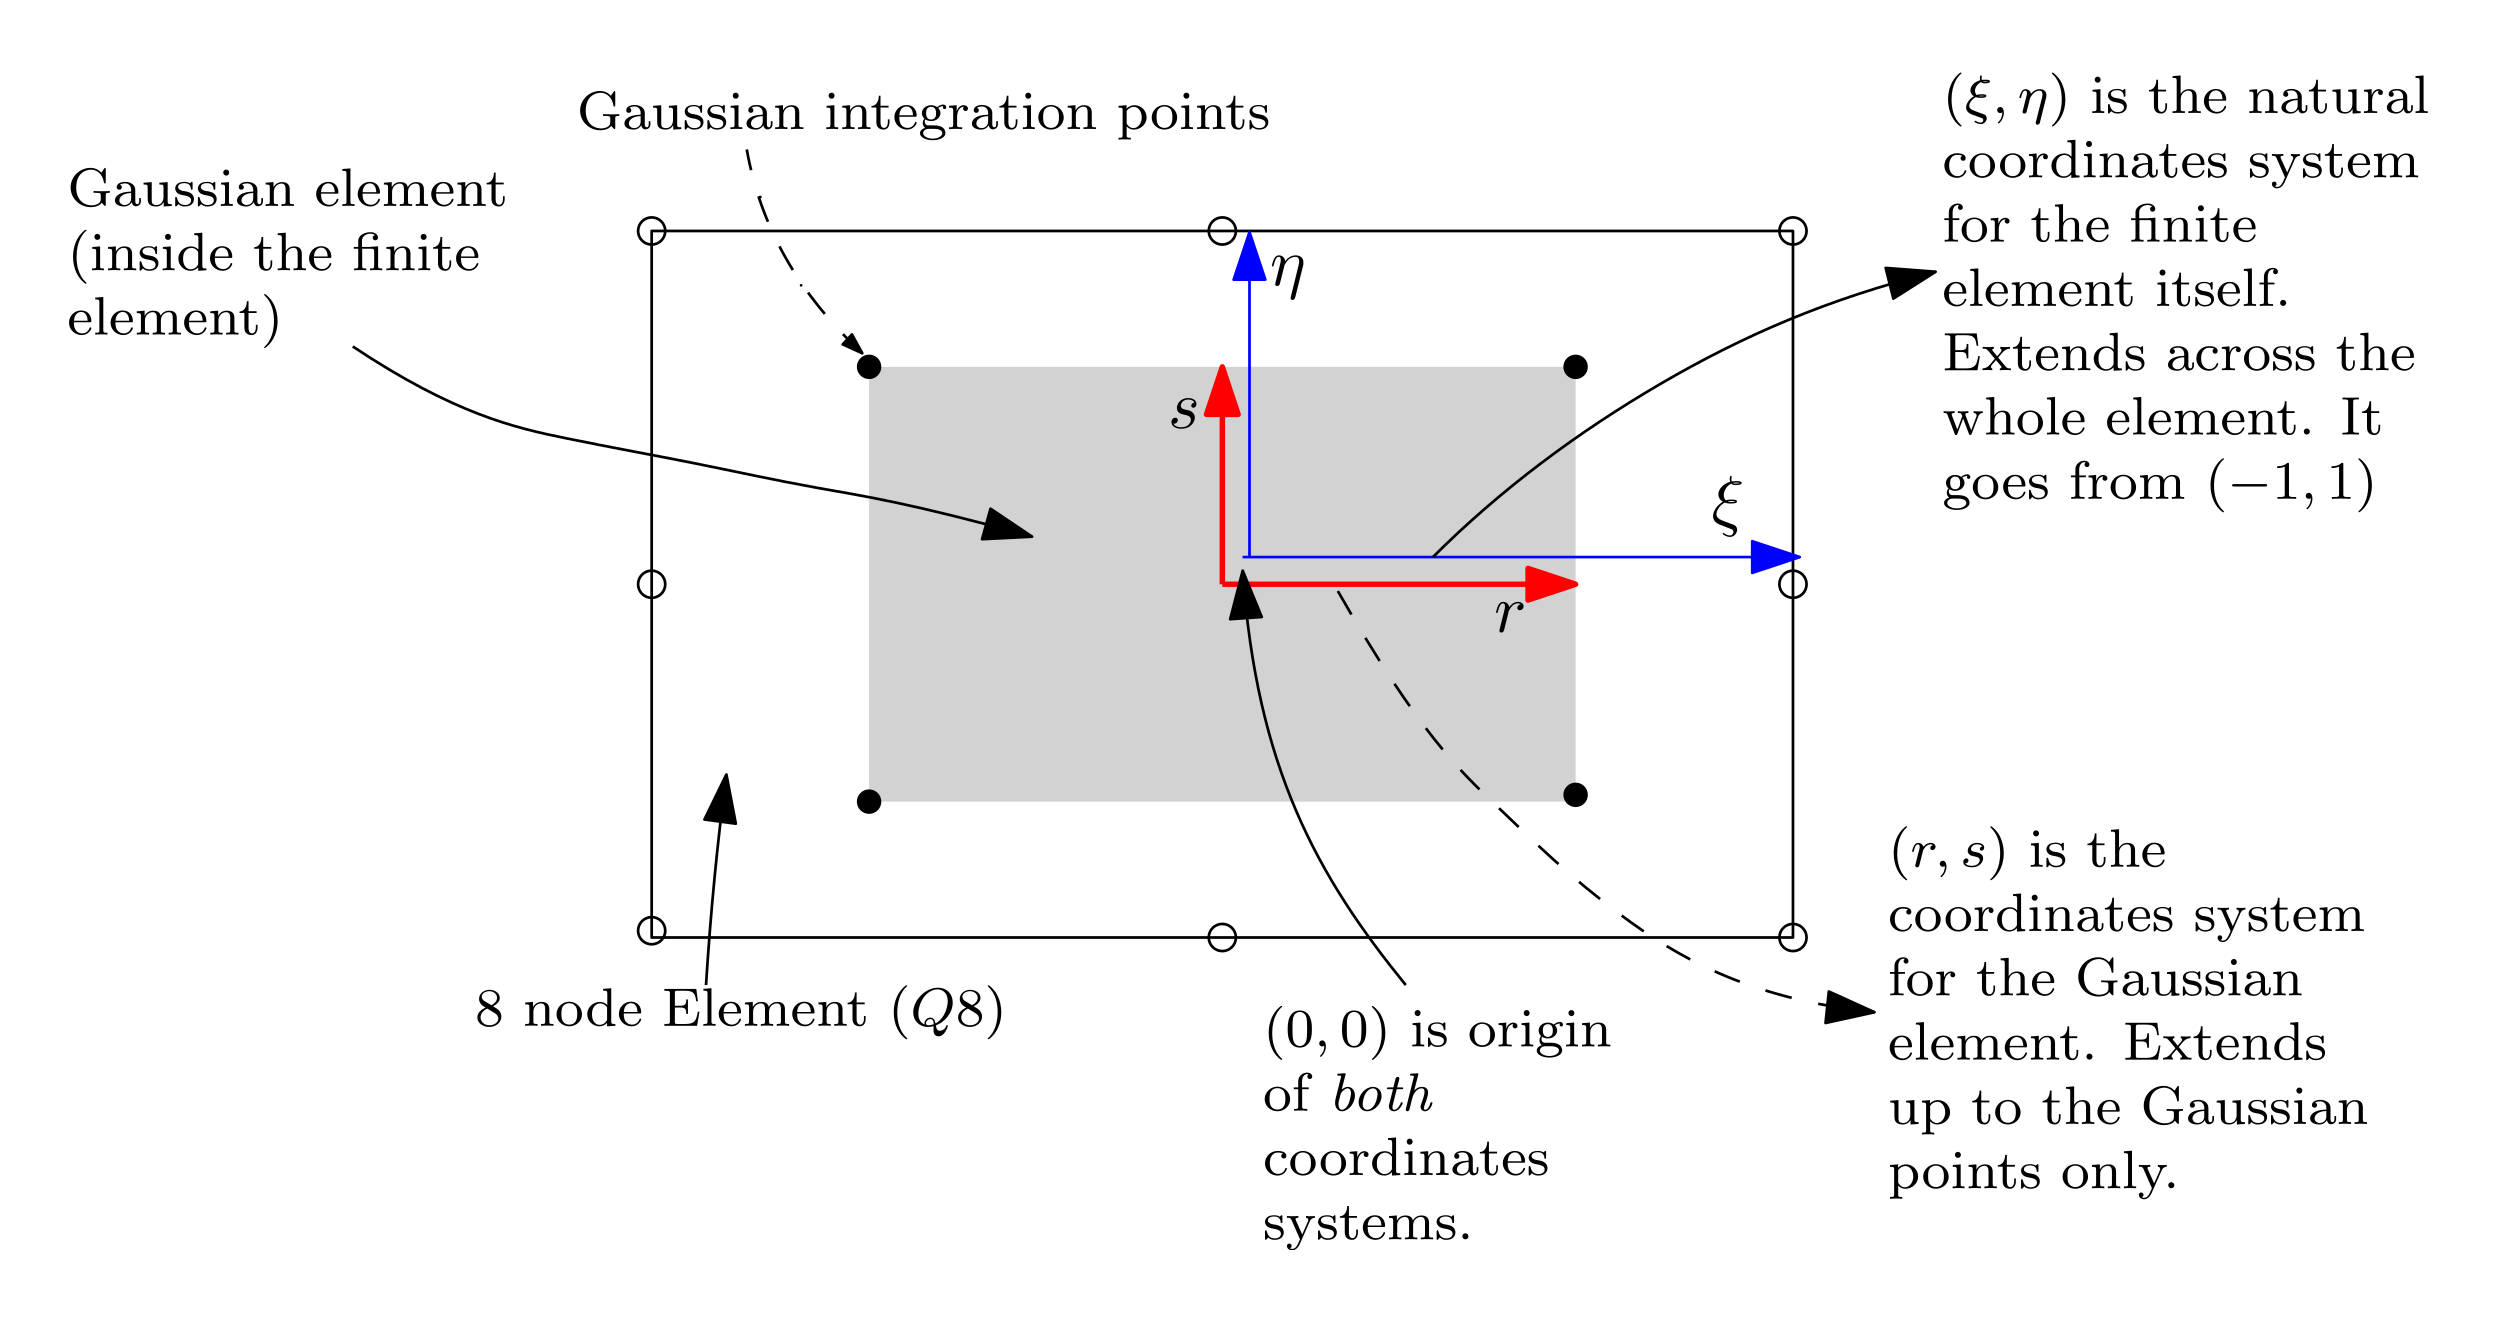 <?xml version="1.0" encoding="UTF-8"?>
<svg width="368pt" height="195pt" version="1.1" viewBox="0 0 368 195" xmlns="http://www.w3.org/2000/svg" xmlns:xlink="http://www.w3.org/1999/xlink">
 <defs>
  <symbol id="glyph0-1" overflow="visible">
   <path d="m4.859-2.766c0.062-0.172 0.078-0.312 0.078-0.578 0-0.641-0.391-1.062-1.141-1.062-0.781 0-1.297 0.516-1.547 0.875-0.047-0.578-0.469-0.875-0.922-0.875s-0.641 0.391-0.734 0.562c-0.172 0.344-0.297 0.938-0.297 0.969 0 0.109 0.094 0.109 0.109 0.109 0.109 0 0.109-0.016 0.172-0.234 0.172-0.703 0.375-1.188 0.734-1.188 0.156 0 0.297 0.078 0.297 0.453 0 0.219-0.031 0.328-0.156 0.844l-0.578 2.297c-0.031 0.156-0.094 0.391-0.094 0.438 0 0.172 0.141 0.266 0.297 0.266 0.125 0 0.297-0.078 0.375-0.281 0-0.016 0.125-0.484 0.188-0.734l0.219-0.891c0.047-0.234 0.109-0.453 0.172-0.672 0.016-0.062 0.094-0.391 0.109-0.453 0.016-0.094 0.328-0.641 0.672-0.922 0.219-0.156 0.531-0.344 0.953-0.344 0.438 0 0.547 0.344 0.547 0.703 0 0.047 0 0.219-0.109 0.625l-1.125 4.578c-0.031 0.125-0.031 0.141-0.031 0.172 0 0.141 0.109 0.266 0.266 0.266 0.312 0 0.391-0.297 0.422-0.406z"/>
  </symbol>
  <symbol id="glyph0-2" overflow="visible">
   <path d="m1.531-3.047c-1.078 0.719-1.297 1.656-1.297 2.016 0 0.469 0.266 0.75 0.281 0.781 0.328 0.328 0.406 0.375 1.156 0.656l1.203 0.469c0.156 0.062 0.359 0.125 0.359 0.422 0 0.234-0.188 0.531-0.5 0.531-0.438 0-0.766-0.25-0.875-0.328-0.062-0.031-0.062-0.047-0.109-0.047-0.078 0-0.094 0.078-0.094 0.109 0 0.125 0.531 0.484 1.078 0.484 0.625 0 1.047-0.578 1.047-1.062s-0.375-0.672-0.484-0.719c-0.141-0.047-0.469-0.172-0.609-0.219-0.188-0.094-0.391-0.172-0.609-0.234l-0.594-0.234c-0.453-0.188-0.75-0.469-0.75-0.891 0-0.406 0.391-1.281 1.234-1.703 0.359 0.141 0.656 0.141 0.875 0.141 0.297 0 0.922 0 0.922-0.312 0-0.25-0.422-0.266-0.812-0.266-0.188 0-0.469 0-0.844 0.109-0.25-0.25-0.297-0.578-0.297-0.766 0-0.562 0.359-1.328 1.109-1.703 0.172 0.219 0.406 0.219 0.641 0.219 0.25 0 0.891 0 0.891-0.312 0-0.25-0.453-0.266-0.828-0.266-0.141 0-0.375 0-0.641 0.047-0.031-0.078-0.047-0.156-0.047-0.328 0-0.141 0.047-0.344 0.047-0.359 0-0.078-0.047-0.141-0.109-0.141-0.188 0-0.188 0.469-0.188 0.5 0 0.188 0.062 0.344 0.078 0.375-1.078 0.312-1.75 1.109-1.75 1.875 0 0.359 0.188 0.781 0.656 1.047zm1.625-2.859c0.156-0.047 0.359-0.047 0.469-0.047 0.344 0 0.375 0.016 0.562 0.062-0.078 0.031-0.188 0.078-0.625 0.078-0.188 0-0.297 0-0.406-0.094zm-0.781 2.719c0.234-0.047 0.453-0.047 0.562-0.047 0.359 0 0.391 0 0.578 0.047-0.094 0.047-0.188 0.094-0.641 0.094-0.234 0-0.328 0-0.5-0.094z"/>
  </symbol>
  <symbol id="glyph0-3" overflow="visible">
   <path d="m0.875-0.594c-0.031 0.156-0.094 0.391-0.094 0.438 0 0.172 0.141 0.266 0.297 0.266 0.125 0 0.297-0.078 0.375-0.281 0.016-0.031 0.344-1.391 0.391-1.578 0.078-0.328 0.266-1.016 0.312-1.297 0.047-0.125 0.328-0.594 0.562-0.812 0.078-0.062 0.375-0.328 0.797-0.328 0.266 0 0.406 0.125 0.422 0.125-0.297 0.047-0.516 0.281-0.516 0.547 0 0.156 0.109 0.344 0.375 0.344s0.547-0.234 0.547-0.594c0-0.344-0.312-0.641-0.828-0.641-0.641 0-1.078 0.484-1.266 0.766-0.094-0.453-0.453-0.766-0.922-0.766-0.453 0-0.641 0.391-0.734 0.562-0.172 0.344-0.297 0.938-0.297 0.969 0 0.109 0.094 0.109 0.109 0.109 0.109 0 0.109-0.016 0.172-0.234 0.172-0.703 0.375-1.188 0.734-1.188 0.156 0 0.297 0.078 0.297 0.453 0 0.219-0.031 0.328-0.156 0.844z"/>
  </symbol>
  <symbol id="glyph0-4" overflow="visible">
   <path d="m3.891-3.734c-0.266 0.016-0.469 0.234-0.469 0.453 0 0.141 0.094 0.297 0.312 0.297s0.453-0.172 0.453-0.562c0-0.453-0.422-0.859-1.188-0.859-1.312 0-1.688 1.016-1.688 1.453 0 0.781 0.734 0.922 1.031 0.984 0.516 0.109 1.031 0.219 1.031 0.766 0 0.25-0.219 1.094-1.422 1.094-0.141 0-0.906 0-1.141-0.531 0.391 0.047 0.641-0.25 0.641-0.531 0-0.219-0.172-0.344-0.375-0.344-0.266 0-0.562 0.203-0.562 0.656 0 0.562 0.578 0.969 1.422 0.969 1.625 0 2.016-1.203 2.016-1.656 0-0.359-0.188-0.609-0.312-0.719-0.266-0.281-0.562-0.344-1-0.422-0.359-0.078-0.75-0.156-0.75-0.609 0-0.281 0.234-0.891 1.109-0.891 0.25 0 0.75 0.078 0.891 0.453z"/>
  </symbol>
  <symbol id="glyph1-1" overflow="visible">
   <path d="m5.641-1.578c0-0.312 0.031-0.359 0.594-0.359v-0.266c-0.406 0.031-0.625 0.031-1.094 0.031-0.328 0-0.984 0-1.297-0.031v0.266h0.281c0.766 0 0.781 0.094 0.781 0.391v0.516c0 0.156 0 0.484-0.422 0.719-0.391 0.219-0.844 0.219-0.938 0.219-0.812 0-2.25-0.5-2.25-2.625 0-2.172 1.453-2.625 2.188-2.625 0.797 0 1.688 0.578 1.891 1.891 0.016 0.078 0.016 0.125 0.125 0.125 0.141 0 0.141-0.047 0.141-0.203v-1.875c0-0.125 0-0.203-0.109-0.203-0.047 0-0.062 0-0.125 0.109l-0.406 0.594c-0.344-0.375-0.875-0.703-1.594-0.703-1.594 0-2.938 1.281-2.938 2.891 0 1.578 1.312 2.891 2.969 2.891 0.609 0 1.297-0.188 1.609-0.656 0.156 0.219 0.422 0.484 0.5 0.484 0.094 0 0.094-0.094 0.094-0.203z"/>
  </symbol>
  <symbol id="glyph1-2" overflow="visible">
   <path d="m3.344-2.375c0-0.781-0.75-1.172-1.484-1.172-0.656 0-1.25 0.25-1.25 0.781 0 0.234 0.172 0.375 0.375 0.375 0.234 0 0.375-0.156 0.375-0.375 0-0.188-0.109-0.328-0.297-0.359 0.297-0.203 0.734-0.203 0.781-0.203 0.453 0 0.891 0.312 0.891 0.969v0.234c-0.453 0.031-0.984 0.047-1.547 0.281-0.703 0.312-0.844 0.766-0.844 1.031 0 0.688 0.812 0.891 1.359 0.891 0.578 0 0.938-0.328 1.125-0.641 0.031 0.297 0.234 0.609 0.594 0.609 0.078 0 0.75-0.031 0.75-0.766v-0.438h-0.25v0.438c0 0.328-0.109 0.453-0.281 0.453-0.297 0-0.297-0.359-0.297-0.453zm-0.609 1.25c0 0.781-0.641 0.984-0.969 0.984-0.406 0-0.766-0.281-0.766-0.672 0-0.516 0.5-1.062 1.734-1.094z"/>
  </symbol>
  <symbol id="glyph1-3" overflow="visible">
   <path d="m2.656-3.422v0.266c0.547 0 0.609 0.047 0.609 0.438v1.391c0 0.688-0.406 1.188-1.016 1.188-0.688 0-0.719-0.344-0.719-0.75v-2.625l-1.203 0.094v0.266c0.609 0 0.609 0.016 0.609 0.719v1.203c0 0.578 0 1.312 1.266 1.312 0.75 0 1.047-0.578 1.078-0.641h0.016v0.641l1.188-0.078v-0.266c-0.547 0-0.609-0.047-0.609-0.438v-2.812z"/>
  </symbol>
  <symbol id="glyph1-4" overflow="visible">
   <path d="m2.844-3.344c0-0.125 0-0.203-0.109-0.203-0.047 0-0.062 0-0.188 0.125-0.016 0-0.094 0.078-0.109 0.078s-0.031 0-0.078-0.031c-0.125-0.094-0.359-0.172-0.719-0.172-1.109 0-1.359 0.594-1.359 0.984s0.297 0.625 0.312 0.656c0.328 0.234 0.5 0.266 1.047 0.359 0.375 0.078 0.984 0.188 0.984 0.719 0 0.312-0.203 0.688-0.938 0.688-0.812 0-1.047-0.625-1.141-1.047-0.031-0.109-0.047-0.141-0.141-0.141-0.125 0-0.125 0.062-0.125 0.219v0.984c0 0.125 0 0.203 0.094 0.203 0.062 0 0.062 0 0.203-0.156 0.047-0.047 0.125-0.141 0.172-0.188 0.359 0.328 0.734 0.344 0.938 0.344 1.016 0 1.359-0.578 1.359-1.109 0-0.375-0.219-0.938-1.172-1.109-0.062-0.016-0.516-0.094-0.547-0.094-0.25-0.062-0.625-0.234-0.625-0.547 0-0.234 0.188-0.578 0.938-0.578 0.891 0 0.938 0.656 0.953 0.875 0 0.062 0.062 0.094 0.109 0.094 0.141 0 0.141-0.062 0.141-0.203z"/>
  </symbol>
  <symbol id="glyph1-5" overflow="visible">
   <path d="m1.547-4.906c0-0.234-0.172-0.453-0.438-0.453-0.234 0-0.438 0.188-0.438 0.438 0 0.281 0.234 0.453 0.438 0.453 0.281 0 0.438-0.234 0.438-0.438zm-1.188 1.484v0.266c0.516 0 0.578 0.047 0.578 0.438v2.094c0 0.359-0.094 0.359-0.609 0.359v0.266c0.312-0.031 0.766-0.031 0.891-0.031 0.094 0 0.578 0 0.859 0.031v-0.266c-0.531 0-0.562-0.031-0.562-0.344v-2.906z"/>
  </symbol>
  <symbol id="glyph1-6" overflow="visible">
   <path d="m3.875-2.422c0-0.656-0.312-1.094-1.141-1.094-0.797 0-1.156 0.578-1.25 0.766v-0.766l-1.156 0.094v0.266c0.547 0 0.609 0.047 0.609 0.438v2.094c0 0.359-0.094 0.359-0.609 0.359v0.266c0.344-0.031 0.688-0.031 0.906-0.031 0.234 0 0.562 0 0.906 0.031v-0.266c-0.5 0-0.609 0-0.609-0.359v-1.438c0-0.844 0.641-1.234 1.125-1.234s0.609 0.344 0.609 0.844v1.828c0 0.359-0.094 0.359-0.609 0.359v0.266c0.344-0.031 0.703-0.031 0.906-0.031 0.234 0 0.578 0 0.922 0.031v-0.266c-0.516 0-0.609 0-0.609-0.359z"/>
  </symbol>
  <symbol id="glyph1-7" overflow="visible">
   <path d="m1.484-3.172h1.188v-0.266h-1.188v-1.469h-0.25c0 0.734-0.328 1.484-1.078 1.516v0.219h0.719v2.172c0 0.938 0.719 1.078 1.078 1.078 0.547 0 0.859-0.469 0.859-1.078v-0.438h-0.25v0.422c0 0.547-0.25 0.844-0.547 0.844-0.531 0-0.531-0.688-0.531-0.812z"/>
  </symbol>
  <symbol id="glyph1-8" overflow="visible">
   <path d="m3.297-1.812c0.172 0 0.219 0 0.219-0.188 0-0.703-0.391-1.547-1.516-1.547-0.984 0-1.766 0.812-1.766 1.797 0 1.031 0.859 1.828 1.875 1.828 1 0 1.406-0.844 1.406-1.031 0-0.031-0.031-0.109-0.125-0.109s-0.109 0.047-0.125 0.094c-0.281 0.781-0.969 0.797-1.109 0.797-0.359 0-0.734-0.156-0.969-0.531-0.234-0.359-0.234-0.875-0.234-1.109zm-2.344-0.219c0.078-1.109 0.75-1.297 1.047-1.297 0.938 0 0.969 1.125 0.969 1.297z"/>
  </symbol>
  <symbol id="glyph1-9" overflow="visible">
   <path d="m1.375-0.547c-0.25-0.031-0.438-0.234-0.438-0.531 0-0.188 0.047-0.266 0.094-0.328 0.344 0.188 0.656 0.234 0.844 0.234 0.781 0 1.375-0.547 1.375-1.172 0-0.297-0.141-0.562-0.328-0.766 0.109-0.094 0.375-0.266 0.766-0.266-0.031 0.016-0.078 0.062-0.078 0.188 0 0.141 0.109 0.25 0.25 0.25 0.109 0 0.25-0.078 0.25-0.266 0-0.125-0.109-0.406-0.453-0.406-0.141 0-0.531 0.047-0.891 0.375-0.203-0.141-0.516-0.281-0.891-0.281-0.781 0-1.359 0.547-1.359 1.172 0 0.375 0.203 0.656 0.375 0.812-0.188 0.203-0.25 0.453-0.25 0.641 0 0.328 0.172 0.578 0.344 0.719-0.422 0.109-0.75 0.422-0.75 0.781 0 0.578 0.828 1.031 1.875 1.031 1 0 1.875-0.406 1.875-1.047 0-0.422-0.25-0.766-0.516-0.891-0.469-0.25-0.859-0.25-1.641-0.25zm0.5-0.859c-0.734 0-0.734-0.766-0.734-0.938 0-0.297 0.031-0.5 0.156-0.656 0.141-0.188 0.359-0.281 0.578-0.281 0.734 0 0.734 0.766 0.734 0.938 0 0.297-0.031 0.5-0.156 0.656-0.172 0.234-0.422 0.281-0.578 0.281zm0.375 1.375c0.219 0 1.266 0 1.266 0.641 0 0.422-0.609 0.797-1.406 0.797s-1.406-0.375-1.406-0.797c0-0.172 0.141-0.641 0.781-0.641z"/>
  </symbol>
  <symbol id="glyph1-10" overflow="visible">
   <path d="m1.469-1.812c0-0.609 0.25-1.469 1.016-1.484-0.047 0.031-0.141 0.094-0.141 0.281 0 0.25 0.203 0.359 0.359 0.359 0.188 0 0.359-0.125 0.359-0.359 0-0.281-0.25-0.5-0.609-0.5-0.516 0-0.875 0.391-1.031 0.844h-0.016v-0.844l-1.125 0.094v0.266c0.547 0 0.609 0.047 0.609 0.438v2.094c0 0.359-0.109 0.359-0.609 0.359v0.266c0.312-0.031 0.75-0.031 0.938-0.031 0.469 0 0.484 0 1 0.031v-0.266h-0.156c-0.578 0-0.594-0.078-0.594-0.375z"/>
  </symbol>
  <symbol id="glyph1-11" overflow="visible">
   <path d="m3.984-1.703c0-0.984-0.828-1.844-1.875-1.844s-1.875 0.859-1.875 1.844c0 1 0.859 1.781 1.875 1.781 1.031 0 1.875-0.781 1.875-1.781zm-1.875 1.531c-0.422 0-0.766-0.203-0.938-0.484-0.203-0.328-0.219-0.719-0.219-1.109 0-0.312 0-0.781 0.234-1.125 0.219-0.281 0.547-0.438 0.922-0.438 0.422 0 0.766 0.203 0.938 0.469 0.219 0.344 0.234 0.766 0.234 1.094 0 0.359-0.016 0.797-0.25 1.141-0.203 0.312-0.562 0.453-0.922 0.453z"/>
  </symbol>
  <symbol id="glyph1-12" overflow="visible">
   <path d="m2.094 1.281c-0.516 0-0.609 0-0.609-0.359v-1.312c0.375 0.406 0.781 0.469 1.047 0.469 1 0 1.891-0.781 1.891-1.797 0-1-0.812-1.797-1.781-1.797-0.312 0-0.766 0.078-1.172 0.5v-0.5l-1.188 0.094v0.266c0.562 0 0.609 0.047 0.609 0.375v3.703c0 0.359-0.109 0.359-0.609 0.359v0.266c0.344-0.031 0.688-0.031 0.906-0.031 0.234 0 0.562 0 0.906 0.031zm-0.609-3.938c0.188-0.312 0.594-0.609 1.094-0.609 0.609 0 1.125 0.672 1.125 1.547 0 0.906-0.578 1.578-1.219 1.578-0.281 0-0.641-0.125-0.906-0.516-0.094-0.141-0.094-0.156-0.094-0.297z"/>
  </symbol>
  <symbol id="glyph1-13" overflow="visible">
   <path d="m1.516-5.531-1.188 0.094v0.266c0.547 0 0.609 0.047 0.609 0.438v4.109c0 0.359-0.094 0.359-0.609 0.359v0.266c0.312-0.031 0.766-0.031 0.906-0.031 0.156 0 0.578 0 0.891 0.031v-0.266c-0.5 0-0.609 0-0.609-0.359z"/>
  </symbol>
  <symbol id="glyph1-14" overflow="visible">
   <path d="m6.219-2.422c0-0.641-0.281-1.094-1.141-1.094-0.734 0-1.109 0.5-1.234 0.734-0.141-0.578-0.594-0.734-1.109-0.734-0.781 0-1.141 0.547-1.25 0.766v-0.766l-1.156 0.094v0.266c0.547 0 0.609 0.047 0.609 0.438v2.094c0 0.359-0.094 0.359-0.609 0.359v0.266c0.344-0.031 0.688-0.031 0.906-0.031 0.234 0 0.562 0 0.906 0.031v-0.266c-0.5 0-0.609 0-0.609-0.359v-1.438c0-0.844 0.641-1.234 1.141-1.234 0.516 0 0.609 0.406 0.609 0.844v1.828c0 0.359-0.109 0.359-0.609 0.359v0.266c0.344-0.031 0.688-0.031 0.906-0.031 0.234 0 0.562 0 0.906 0.031v-0.266c-0.516 0-0.609 0-0.609-0.359v-1.438c0-0.844 0.641-1.234 1.141-1.234 0.516 0 0.609 0.406 0.609 0.844v1.828c0 0.359-0.109 0.359-0.609 0.359v0.266c0.344-0.031 0.688-0.031 0.906-0.031 0.234 0 0.562 0 0.906 0.031v-0.266c-0.516 0-0.609 0-0.609-0.359z"/>
  </symbol>
  <symbol id="glyph1-15" overflow="visible">
   <path d="m2.656 1.984c0.062 0 0.156 0 0.156-0.094 0-0.031 0-0.031-0.109-0.141-1.094-1.031-1.359-2.5-1.359-3.734 0-2.297 0.938-3.375 1.344-3.75 0.125-0.094 0.125-0.109 0.125-0.141 0-0.047-0.031-0.094-0.109-0.094-0.125 0-0.531 0.406-0.594 0.469-1.062 1.125-1.281 2.547-1.281 3.516 0 1.781 0.734 3.219 1.828 3.969z"/>
  </symbol>
  <symbol id="glyph1-16" overflow="visible">
   <path d="m2.625-5.438v0.266c0.531 0 0.609 0.047 0.609 0.438v1.688c-0.281-0.312-0.656-0.469-1.078-0.469-1 0-1.875 0.781-1.875 1.797 0 0.984 0.797 1.797 1.797 1.797 0.469 0 0.859-0.219 1.125-0.5v0.5l1.219-0.078v-0.266c-0.547 0-0.609-0.047-0.609-0.438v-4.828zm0.578 4.453c0 0.141 0 0.172-0.125 0.328-0.219 0.328-0.578 0.516-0.953 0.516s-0.688-0.188-0.875-0.484c-0.219-0.312-0.266-0.703-0.266-1.078 0-0.469 0.078-0.797 0.266-1.062 0.188-0.297 0.547-0.531 0.953-0.531 0.375 0 0.766 0.203 1 0.609z"/>
  </symbol>
  <symbol id="glyph1-17" overflow="visible">
   <path d="m3.875-2.422c0-0.656-0.312-1.094-1.141-1.094-0.703 0-1.062 0.453-1.219 0.703v-2.719l-1.188 0.094v0.266c0.547 0 0.609 0.047 0.609 0.438v4.109c0 0.359-0.094 0.359-0.609 0.359v0.266c0.344-0.031 0.688-0.031 0.906-0.031 0.234 0 0.562 0 0.906 0.031v-0.266c-0.5 0-0.609 0-0.609-0.359v-1.438c0-0.844 0.641-1.234 1.125-1.234s0.609 0.344 0.609 0.844v1.828c0 0.359-0.094 0.359-0.609 0.359v0.266c0.344-0.031 0.703-0.031 0.906-0.031 0.234 0 0.578 0 0.922 0.031v-0.266c-0.516 0-0.609 0-0.609-0.359z"/>
  </symbol>
  <symbol id="glyph1-18" overflow="visible">
   <path d="m2.766-3.453c-0.094 0-0.125 0-0.141 0.016h-0.141-1.047v-0.859c0-0.797 0.75-1.094 1.234-1.094 0.25 0 0.484 0.062 0.688 0.219-0.016 0-0.328 0.062-0.328 0.375 0 0.266 0.203 0.391 0.375 0.391 0.109 0 0.391-0.078 0.391-0.406 0-0.422-0.422-0.797-1.094-0.797-0.781 0-1.812 0.391-1.812 1.297v0.875h-0.656v0.266h0.656v2.547c0 0.359-0.109 0.359-0.609 0.359v0.266c0.312-0.031 0.75-0.031 0.891-0.031 0.156 0 0.594 0 0.906 0.031v-0.266c-0.516 0-0.609 0-0.609-0.359v-2.547h1.375c0.328 0 0.391 0.094 0.391 0.438v2.109c0 0.359-0.109 0.359-0.609 0.359v0.266c0.312-0.031 0.75-0.031 0.891-0.031 0.156 0 0.594 0 0.906 0.031v-0.266c-0.516 0-0.609 0-0.609-0.359v-2.906z"/>
  </symbol>
  <symbol id="glyph1-19" overflow="visible">
   <path d="m2.469-1.984c0-0.766-0.141-1.672-0.625-2.609-0.391-0.734-1.125-1.375-1.266-1.375-0.078 0-0.094 0.047-0.094 0.094 0 0.031 0 0.047 0.094 0.141 1.109 1.062 1.359 2.516 1.359 3.75 0 2.281-0.938 3.359-1.344 3.734-0.109 0.094-0.109 0.109-0.109 0.141 0 0.047 0.016 0.094 0.094 0.094 0.125 0 0.531-0.406 0.594-0.469 1.062-1.125 1.297-2.547 1.297-3.5z"/>
  </symbol>
  <symbol id="glyph1-20" overflow="visible">
   <path d="m2.641-2.875c0.453-0.219 1-0.609 1-1.234 0-0.766-0.781-1.188-1.516-1.188-0.844 0-1.531 0.578-1.531 1.328 0 0.297 0.094 0.562 0.297 0.797 0.141 0.172 0.172 0.188 0.656 0.5-0.984 0.438-1.203 1.016-1.203 1.453 0 0.891 0.891 1.391 1.766 1.391 0.969 0 1.766-0.672 1.766-1.516 0-0.5-0.266-0.828-0.406-0.969-0.125-0.125-0.141-0.141-0.828-0.562zm-1.234-0.75c-0.234-0.141-0.422-0.375-0.422-0.641 0-0.5 0.547-0.828 1.125-0.828 0.609 0 1.125 0.422 1.125 0.984 0 0.453-0.359 0.844-0.828 1.078zm0.391 1.094c0.031 0.016 0.938 0.578 1.078 0.656 0.125 0.078 0.547 0.328 0.547 0.812 0 0.609-0.656 0.984-1.297 0.984-0.719 0-1.312-0.484-1.312-1.141 0-0.594 0.438-1.062 0.984-1.312z"/>
  </symbol>
  <symbol id="glyph1-21" overflow="visible">
   <path d="m5.516-2.078h-0.25c-0.203 1.203-0.375 1.812-1.812 1.812h-1.188c-0.359 0-0.375-0.047-0.375-0.328v-2.094h0.766c0.797 0 0.906 0.234 0.906 0.938h0.25v-2.125h-0.25c0 0.688-0.109 0.922-0.906 0.922h-0.766v-1.875c0-0.266 0.016-0.328 0.375-0.328h1.141c1.312 0 1.484 0.484 1.625 1.547h0.25l-0.234-1.812h-4.703v0.266h0.188c0.609 0 0.625 0.094 0.625 0.391v4.125c0 0.297-0.016 0.375-0.625 0.375h-0.188v0.266h4.812z"/>
  </symbol>
  <symbol id="glyph1-22" overflow="visible">
   <path d="m2.938-3.156c-0.234 0.062-0.266 0.25-0.266 0.344 0 0.219 0.156 0.375 0.375 0.375s0.375-0.141 0.375-0.391c0-0.484-0.531-0.719-1.281-0.719-1.109 0-1.859 0.875-1.859 1.828 0 1.016 0.828 1.797 1.828 1.797 1.125 0 1.406-0.938 1.406-1.031s-0.109-0.094-0.125-0.094c-0.062 0-0.094 0-0.125 0.078-0.047 0.172-0.281 0.797-1.078 0.797-0.484 0-1.203-0.375-1.203-1.562 0-1.141 0.594-1.578 1.172-1.578 0.078 0 0.5 0 0.781 0.156z"/>
  </symbol>
  <symbol id="glyph1-23" overflow="visible">
   <path d="m3.531-2.625c0.203-0.453 0.5-0.531 0.75-0.547v-0.266c-0.266 0.031-0.281 0.031-0.625 0.031-0.031 0-0.453 0-0.688-0.031v0.266c0.234 0.016 0.344 0.141 0.344 0.328 0 0.047 0 0.109-0.047 0.203l-0.844 1.922-0.938-2.094c-0.047-0.109-0.047-0.125-0.047-0.156 0-0.188 0.25-0.203 0.422-0.203v-0.266c-0.359 0.031-0.703 0.031-0.875 0.031s-0.547 0-0.812-0.031v0.266c0.422 0 0.531 0.016 0.672 0.312l1.25 2.859c-0.359 0.844-0.594 1.406-1.156 1.406-0.203 0-0.328-0.094-0.328-0.094 0.062-0.016 0.25-0.109 0.25-0.344 0-0.219-0.172-0.344-0.344-0.344s-0.344 0.109-0.344 0.359c0 0.344 0.344 0.641 0.766 0.641 0.719 0 1.094-0.859 1.125-0.938z"/>
  </symbol>
  <symbol id="glyph1-24" overflow="visible">
   <path d="m1.516-3.172h0.969v-0.266h-0.984v-0.891c0-0.703 0.391-1.062 0.734-1.062 0.125 0 0.203 0.031 0.234 0.047-0.141 0.062-0.188 0.203-0.188 0.312 0 0.203 0.156 0.359 0.359 0.359 0.219 0 0.359-0.156 0.359-0.359 0-0.344-0.328-0.578-0.75-0.578-0.594 0-1.312 0.438-1.312 1.281v0.891h-0.656v0.266h0.656v2.547c0 0.359-0.094 0.359-0.609 0.359v0.266c0.312-0.031 0.75-0.031 0.953-0.031 0.469 0 0.484 0 1 0.031v-0.266h-0.156c-0.594 0-0.609-0.078-0.609-0.375z"/>
  </symbol>
  <symbol id="glyph1-25" overflow="visible">
   <path d="m1.625-0.438c0-0.266-0.219-0.453-0.453-0.453-0.266 0-0.438 0.219-0.438 0.438 0 0.281 0.219 0.453 0.438 0.453 0.266 0 0.453-0.219 0.453-0.438z"/>
  </symbol>
  <symbol id="glyph1-26" overflow="visible">
   <path d="m2.453-1.859c0.219-0.281 0.453-0.562 0.688-0.812 0.266-0.281 0.547-0.484 1.047-0.5v-0.266c-0.312 0.031-0.328 0.031-0.688 0.031-0.031 0-0.5 0-0.75-0.031v0.266c0.156 0.016 0.188 0.109 0.188 0.219 0 0.094-0.047 0.203-0.141 0.312l-0.5 0.578-0.625-0.75c-0.109-0.109-0.109-0.156-0.109-0.172 0-0.062 0.062-0.172 0.25-0.188v-0.266c-0.312 0.031-0.766 0.031-0.844 0.031-0.141 0-0.547 0-0.797-0.031v0.266c0.547 0 0.547 0.016 0.969 0.5l0.812 0.984-0.719 0.859c-0.203 0.219-0.5 0.547-1.094 0.562v0.266c0.297-0.031 0.344-0.031 0.688-0.031 0.016 0 0.5 0 0.75 0.031v-0.266c-0.109-0.016-0.188-0.062-0.188-0.219 0-0.141 0.094-0.25 0.109-0.281 0.203-0.25 0.422-0.484 0.625-0.719l0.656 0.781c0.156 0.188 0.156 0.203 0.156 0.25 0 0.078-0.047 0.188-0.25 0.188v0.266c0.344-0.031 0.703-0.031 0.859-0.031 0.141 0 0.547 0 0.781 0.031v-0.266c-0.484 0-0.562-0.031-0.781-0.281z"/>
  </symbol>
  <symbol id="glyph1-27" overflow="visible">
   <path d="m5.266-2.625c0.062-0.188 0.203-0.531 0.672-0.547v-0.266c-0.266 0.031-0.281 0.031-0.625 0.031-0.25 0-0.469 0-0.719-0.031v0.266c0.344 0.016 0.438 0.219 0.438 0.359 0 0.109-0.031 0.156-0.047 0.203l-0.75 1.984-0.828-2.172c-0.031-0.109-0.031-0.125-0.031-0.156 0-0.203 0.25-0.219 0.438-0.219v-0.266c-0.312 0.031-0.734 0.031-0.812 0.031-0.172 0-0.5 0-0.734-0.031v0.266c0.484 0 0.5 0.047 0.656 0.469l-0.734 1.969-0.797-2.078c0-0.031-0.031-0.109-0.031-0.141 0-0.219 0.297-0.219 0.438-0.219v-0.266c-0.344 0.031-0.703 0.031-0.844 0.031s-0.562 0-0.781-0.031v0.266c0.391 0 0.469 0.031 0.562 0.25l1.062 2.812c0.047 0.125 0.078 0.188 0.203 0.188 0.141 0 0.172-0.094 0.203-0.188l0.844-2.234 0.844 2.234c0.047 0.094 0.078 0.188 0.219 0.188 0.125 0 0.156-0.078 0.188-0.172z"/>
  </symbol>
  <symbol id="glyph1-28" overflow="visible">
   <path d="m1.891-4.797c0-0.297 0.016-0.375 0.656-0.375h0.188v-0.266c-0.641 0.016-0.656 0.016-1.219 0.016-0.547 0-0.562 0-1.203-0.016v0.266h0.188c0.625 0 0.656 0.078 0.656 0.375v4.156c0 0.297-0.031 0.375-0.656 0.375h-0.188v0.266c0.641-0.031 0.656-0.031 1.203-0.031 0.562 0 0.578 0 1.219 0.031v-0.266h-0.188c-0.641 0-0.656-0.078-0.656-0.375z"/>
  </symbol>
  <symbol id="glyph1-29" overflow="visible">
   <path d="m2.5-5.078c0-0.219-0.016-0.219-0.234-0.219-0.328 0.312-0.75 0.5-1.5 0.5v0.266c0.219 0 0.641 0 1.109-0.203v4.078c0 0.297-0.031 0.391-0.781 0.391h-0.281v0.266c0.328-0.031 1.016-0.031 1.375-0.031s1.047 0 1.375 0.031v-0.266h-0.281c-0.75 0-0.781-0.094-0.781-0.391z"/>
  </symbol>
  <symbol id="glyph1-30" overflow="visible">
   <path d="m3.891-2.547c0-0.844-0.078-1.359-0.344-1.875-0.344-0.703-1-0.875-1.438-0.875-1 0-1.375 0.75-1.484 0.969-0.281 0.578-0.297 1.375-0.297 1.781 0 0.531 0.016 1.328 0.406 1.969 0.359 0.594 0.953 0.75 1.375 0.75 0.391 0 1.062-0.125 1.469-0.906 0.297-0.578 0.312-1.297 0.312-1.812zm-1.781 2.484c-0.266 0-0.812-0.125-0.984-0.953-0.094-0.453-0.094-1.203-0.094-1.625 0-0.547 0-1.109 0.094-1.547 0.172-0.812 0.781-0.891 0.984-0.891 0.266 0 0.828 0.141 0.984 0.859 0.094 0.438 0.094 1.047 0.094 1.578 0 0.469 0 1.188-0.094 1.641-0.172 0.828-0.719 0.938-0.984 0.938z"/>
  </symbol>
  <symbol id="glyph2-1" overflow="visible">
   <path d="m3.734-0.062c1.25-0.438 2.484-1.797 2.484-3.359 0-1.312-0.906-2.188-2.172-2.188-1.859 0-3.641 1.844-3.641 3.625 0 1.219 0.859 2.156 2.203 2.156 0.219 0 0.484-0.031 0.797-0.109 0 0.094-0.016 0.391-0.016 0.453 0 0.328 0 1.031 0.734 1.031 0.938 0 1.375-1.406 1.375-1.547 0-0.062-0.047-0.109-0.109-0.109-0.078 0-0.094 0.078-0.109 0.094-0.172 0.531-0.625 0.75-0.969 0.75-0.266 0-0.469-0.094-0.578-0.797zm-1.641-0.125c-0.625-0.25-0.938-0.812-0.938-1.594 0-0.531 0.188-1.578 0.828-2.453 0.516-0.688 1.297-1.125 1.984-1.125 0.844 0 1.516 0.594 1.516 1.703 0 0.422-0.156 2.375-1.797 3.312-0.094-0.469-0.25-0.859-0.766-0.859-0.453 0-0.859 0.406-0.859 0.812 0 0.078 0.016 0.141 0.031 0.203zm1.328-0.047c-0.172 0.078-0.453 0.156-0.766 0.156-0.094 0-0.375 0-0.375-0.312 0-0.281 0.297-0.594 0.641-0.594 0.359 0 0.484 0.219 0.5 0.75z"/>
  </symbol>
  <symbol id="glyph2-2" overflow="visible">
   <path d="m1.531-1.094c0.094-0.344 0.188-0.688 0.266-1.047 0-0.016 0.062-0.234 0.062-0.281 0.031-0.078 0.234-0.406 0.438-0.594 0.25-0.234 0.531-0.281 0.672-0.281 0.078 0 0.234 0.016 0.344 0.109-0.344 0.078-0.391 0.359-0.391 0.438 0 0.172 0.125 0.297 0.312 0.297 0.203 0 0.453-0.172 0.453-0.5 0-0.281-0.25-0.562-0.703-0.562-0.547 0-0.906 0.359-1.078 0.578-0.156-0.578-0.703-0.578-0.781-0.578-0.281 0-0.484 0.188-0.609 0.438-0.188 0.359-0.281 0.766-0.281 0.781 0 0.078 0.062 0.109 0.125 0.109 0.109 0 0.109-0.031 0.172-0.25 0.094-0.391 0.234-0.859 0.562-0.859 0.219 0 0.266 0.203 0.266 0.375 0 0.156-0.047 0.297-0.109 0.562-0.016 0.062-0.141 0.531-0.172 0.641l-0.297 1.203c-0.031 0.125-0.078 0.312-0.078 0.344 0 0.188 0.156 0.25 0.266 0.25 0.281 0 0.328-0.219 0.391-0.5z"/>
  </symbol>
  <symbol id="glyph2-3" overflow="visible">
   <path d="m1.484-0.125c0 0.516-0.109 0.984-0.594 1.469-0.031 0.031-0.047 0.047-0.047 0.078 0 0.062 0.062 0.109 0.109 0.109 0.094 0 0.766-0.625 0.766-1.562 0-0.5-0.203-0.859-0.547-0.859-0.281 0-0.438 0.234-0.438 0.438 0 0.234 0.156 0.453 0.438 0.453 0.203 0 0.312-0.109 0.312-0.125z"/>
  </symbol>
  <symbol id="glyph2-4" overflow="visible">
   <path d="m3.219-3c-0.188 0.031-0.359 0.172-0.359 0.375 0 0.141 0.094 0.25 0.266 0.25 0.125 0 0.375-0.094 0.375-0.453 0-0.484-0.516-0.688-1.016-0.688-1.062 0-1.406 0.766-1.406 1.172 0 0.078 0 0.359 0.297 0.578 0.188 0.141 0.328 0.172 0.734 0.25 0.281 0.062 0.734 0.141 0.734 0.547 0 0.219-0.156 0.469-0.375 0.625-0.297 0.188-0.688 0.203-0.812 0.203-0.188 0-0.734-0.031-0.938-0.359 0.406-0.016 0.469-0.344 0.469-0.438 0-0.234-0.219-0.297-0.312-0.297-0.125 0-0.453 0.109-0.453 0.547 0 0.469 0.5 0.766 1.234 0.766 1.391 0 1.688-0.984 1.688-1.312 0-0.719-0.781-0.875-1.078-0.922-0.391-0.078-0.703-0.125-0.703-0.469 0-0.141 0.141-0.672 0.922-0.672 0.297 0 0.609 0.094 0.734 0.297z"/>
  </symbol>
  <symbol id="glyph2-5" overflow="visible">
   <path d="m1.625-2.344c0.281 0.109 0.578 0.109 0.75 0.109 0.281 0 0.797 0 0.797-0.297 0-0.234-0.438-0.234-0.703-0.234-0.156 0-0.406 0-0.719 0.109-0.172-0.172-0.25-0.391-0.25-0.625 0-0.438 0.312-1 0.906-1.281 0.172 0.188 0.375 0.188 0.547 0.188 0.297 0 0.75-0.031 0.75-0.297 0-0.234-0.422-0.234-0.703-0.234-0.141 0-0.281 0-0.5 0.031-0.016-0.062-0.031-0.141-0.031-0.234 0-0.125 0.031-0.25 0.031-0.281v-0.047c0-0.062-0.047-0.109-0.109-0.109-0.172 0-0.172 0.344-0.172 0.422 0 0.156 0.031 0.281 0.047 0.297-0.891 0.234-1.438 0.875-1.438 1.5 0 0.406 0.203 0.672 0.516 0.844-0.859 0.5-1.156 1.297-1.156 1.656 0 0.734 0.734 1 0.984 1.094 0.453 0.172 0.469 0.172 0.859 0.297 0.188 0.078 0.516 0.188 0.562 0.219 0.125 0.094 0.125 0.203 0.125 0.25 0 0.141-0.094 0.375-0.359 0.375-0.062 0-0.391-0.016-0.703-0.219-0.078-0.047-0.094-0.062-0.125-0.062-0.094 0-0.109 0.094-0.109 0.125 0 0.125 0.5 0.375 0.953 0.375 0.531 0 0.859-0.5 0.859-0.875 0-0.141-0.062-0.281-0.156-0.406-0.109-0.109-0.203-0.141-0.656-0.297-0.688-0.25-1.203-0.438-1.344-0.516-0.25-0.125-0.422-0.312-0.422-0.578 0-0.328 0.297-0.938 0.969-1.297zm1.781-2.297c-0.078 0.016-0.156 0.031-0.453 0.031-0.172 0-0.203 0-0.297-0.047 0.125-0.031 0.219-0.031 0.359-0.031 0.219 0 0.266 0.016 0.391 0.031zm-0.531 2.141c-0.078 0.016-0.156 0.031-0.469 0.031-0.156 0-0.234 0-0.359-0.031 0.172-0.047 0.266-0.047 0.422-0.047 0.219 0 0.281 0.016 0.406 0.031z"/>
  </symbol>
  <symbol id="glyph2-6" overflow="visible">
   <path d="m4.156-2.203c0.031-0.109 0.062-0.25 0.062-0.422 0-0.609-0.422-0.891-0.984-0.891-0.656 0-1.062 0.391-1.297 0.688-0.062-0.438-0.406-0.688-0.812-0.688-0.281 0-0.484 0.188-0.609 0.438-0.188 0.359-0.281 0.766-0.281 0.781 0 0.078 0.062 0.109 0.125 0.109 0.109 0 0.109-0.031 0.172-0.25 0.094-0.406 0.234-0.859 0.562-0.859 0.203 0 0.266 0.188 0.266 0.375 0 0.156-0.047 0.297-0.109 0.562-0.016 0.062-0.141 0.531-0.172 0.641l-0.297 1.203c-0.031 0.125-0.078 0.312-0.078 0.344 0 0.188 0.156 0.25 0.266 0.25 0.141 0 0.266-0.094 0.312-0.188 0.031-0.047 0.094-0.328 0.125-0.484l0.188-0.719c0.031-0.109 0.109-0.422 0.125-0.531 0.109-0.438 0.109-0.438 0.297-0.703 0.266-0.391 0.641-0.75 1.172-0.75 0.281 0 0.453 0.172 0.453 0.547 0 0.156-0.062 0.453-0.062 0.453l-0.906 3.578c-0.031 0.125-0.031 0.172-0.031 0.188 0 0.203 0.172 0.25 0.266 0.25 0.266 0 0.344-0.266 0.359-0.359z"/>
  </symbol>
  <symbol id="glyph3-1" overflow="visible">
   <path d="m5.562-1.812c0.141 0 0.312 0 0.312-0.172 0-0.188-0.172-0.188-0.312-0.188h-4.562c-0.125 0-0.297 0-0.297 0.188 0 0.172 0.172 0.172 0.297 0.172z"/>
  </symbol>
  <symbol id="glyph4-1" overflow="visible">
   <path d="m2.484-5.297c0-0.031 0.016-0.094 0.016-0.125 0-0.109-0.125-0.109-0.219-0.094l-0.828 0.062c-0.109 0.016-0.188 0.016-0.188 0.156 0 0.125 0.094 0.125 0.203 0.125 0.375 0 0.375 0.047 0.375 0.109 0 0.047-0.016 0.125-0.031 0.172l-0.781 3.109c0 0.031-0.078 0.328-0.078 0.609 0 0.734 0.422 1.25 1.016 1.25 0.922 0 1.906-1.125 1.906-2.312 0-0.859-0.531-1.281-1.047-1.281-0.375 0-0.672 0.219-0.906 0.406zm-0.516 5.156c-0.359 0-0.516-0.406-0.516-0.781 0-0.312 0.078-0.656 0.297-1.438 0.047-0.25 0.219-0.438 0.406-0.609 0.094-0.078 0.359-0.328 0.656-0.328 0.234 0 0.484 0.203 0.484 0.734 0 0.422-0.234 1.281-0.391 1.609-0.266 0.531-0.641 0.812-0.938 0.812z"/>
  </symbol>
  <symbol id="glyph4-2" overflow="visible">
   <path d="m4.297-2.172c0-0.828-0.547-1.344-1.266-1.344-1.031 0-2.109 1.078-2.109 2.25 0 0.875 0.594 1.344 1.266 1.344 1.062 0 2.109-1.094 2.109-2.25zm-2.109 2.031c-0.297 0-0.672-0.203-0.672-0.844 0-0.359 0.172-1.109 0.422-1.547 0.344-0.578 0.812-0.766 1.078-0.766 0.391 0 0.688 0.297 0.688 0.844 0 0.266-0.125 1.031-0.438 1.578-0.266 0.438-0.688 0.734-1.078 0.734z"/>
  </symbol>
  <symbol id="glyph4-3" overflow="visible">
   <path d="m2.156-3.172h0.734c0.125 0 0.219 0 0.219-0.156 0-0.109-0.094-0.109-0.219-0.109h-0.672l0.297-1.141c0.031-0.125 0.031-0.141 0.031-0.172 0-0.188-0.172-0.234-0.234-0.234-0.25 0-0.328 0.25-0.344 0.312l-0.297 1.234h-0.719c-0.141 0-0.25 0-0.25 0.156 0 0.109 0.109 0.109 0.234 0.109h0.672l-0.562 2.234c-0.047 0.156-0.047 0.203-0.047 0.281 0 0.469 0.359 0.734 0.75 0.734 0.828 0 1.297-1.109 1.297-1.219s-0.109-0.109-0.141-0.109c-0.125 0-0.141 0.031-0.172 0.141-0.359 0.812-0.719 0.969-0.969 0.969-0.203 0-0.234-0.172-0.234-0.359 0-0.047 0-0.125 0.016-0.219z"/>
  </symbol>
  <symbol id="glyph4-4" overflow="visible">
   <path d="m2.484-5.297c0-0.031 0.016-0.094 0.016-0.125 0-0.109-0.125-0.109-0.219-0.094l-0.828 0.062c-0.109 0.016-0.188 0.016-0.188 0.156 0 0.125 0.094 0.125 0.203 0.125 0.375 0 0.375 0.047 0.375 0.109 0 0.047-0.016 0.125-0.031 0.172l-1.156 4.625c0 0.031-0.016 0.078-0.016 0.109 0 0.109 0.078 0.234 0.25 0.234 0.125 0 0.234-0.094 0.281-0.203 0.016-0.031 0.219-0.859 0.359-1.422l0.141-0.516c0.047-0.188 0.469-1.234 1.328-1.234 0.328 0 0.406 0.266 0.406 0.531 0 0.469-0.328 1.359-0.484 1.766-0.047 0.141-0.094 0.281-0.094 0.422 0 0.359 0.25 0.656 0.656 0.656 0.766 0 1.094-1.109 1.094-1.219s-0.109-0.109-0.141-0.109c-0.141 0-0.141 0.031-0.188 0.172-0.141 0.516-0.406 0.938-0.75 0.938-0.141 0-0.172-0.109-0.172-0.25 0-0.188 0.062-0.359 0.125-0.516 0.156-0.422 0.484-1.281 0.484-1.75 0-0.688-0.484-0.859-0.906-0.859-0.594 0-0.938 0.344-1.141 0.531z"/>
  </symbol>
  <clipPath id="clip1">
   <path d="m347 11h10.926v6h-10.926z"/>
  </clipPath>
  <clipPath id="clip2">
   <path d="m186 177h31v7h-31z"/>
  </clipPath>
 </defs>
 <g id="surface1">
  <path transform="matrix(1,0,0,-1,3.926,842)" d="m92 808v-104h168v104z" fill="none" stroke="#000" stroke-linejoin="round" stroke-miterlimit="10" stroke-width=".4"/>
  <path d="m127.93 54v64h104v-64z" fill="#d2d2d2" fill-rule="evenodd"/>
  <path d="m129.73 54c0-0.992-0.805-1.801-1.801-1.801-0.992 0-1.801 0.809-1.801 1.801s0.809 1.801 1.801 1.801c0.996 0 1.801-0.809 1.801-1.801" fill-rule="evenodd"/>
  <path d="m233.73 54c0-0.992-0.805-1.801-1.801-1.801-0.992 0-1.801 0.809-1.801 1.801s0.809 1.801 1.801 1.801c0.996 0 1.801-0.809 1.801-1.801" fill-rule="evenodd"/>
  <path d="m233.73 117c0-0.992-0.805-1.801-1.801-1.801-0.992 0-1.801 0.809-1.801 1.801s0.809 1.801 1.801 1.801c0.996 0 1.801-0.809 1.801-1.801" fill-rule="evenodd"/>
  <path d="m129.73 118c0-0.992-0.805-1.801-1.801-1.801-0.992 0-1.801 0.809-1.801 1.801s0.809 1.801 1.801 1.801c0.996 0 1.801-0.809 1.801-1.801" fill-rule="evenodd"/>
  <path transform="matrix(1,0,0,-1,3.926,842)" d="m176 756h52" fill="none" stroke="#f00" stroke-linejoin="round" stroke-miterlimit="10" stroke-width=".8"/>
  <path transform="matrix(1,0,0,-1,3.926,842)" d="m228 756-7 2.332v-4.664z" fill="#f00" fill-rule="evenodd" stroke="#f00" stroke-linejoin="round" stroke-miterlimit="10" stroke-width=".8"/>
  <path transform="matrix(1,0,0,-1,3.926,842)" d="m176 756v32" fill="none" stroke="#f00" stroke-linejoin="round" stroke-miterlimit="10" stroke-width=".8"/>
  <path transform="matrix(1,0,0,-1,3.926,842)" d="m176 788-2.332-7h4.664z" fill="#f00" fill-rule="evenodd" stroke="#f00" stroke-linejoin="round" stroke-miterlimit="10" stroke-width=".8"/>
  <path transform="matrix(1,0,0,-1,3.926,842)" d="m178.98 760h82.023" fill="none" stroke="#00f" stroke-linejoin="round" stroke-miterlimit="10" stroke-width=".4"/>
  <path transform="matrix(1,0,0,-1,3.926,842)" d="m261 760-7 2.332v-4.664z" fill="#00f" fill-rule="evenodd" stroke="#00f" stroke-linejoin="round" stroke-miterlimit="10" stroke-width=".4"/>
  <path transform="matrix(1,0,0,-1,3.926,842)" d="m180 760v47.84" fill="none" stroke="#00f" stroke-linejoin="round" stroke-miterlimit="10" stroke-width=".4"/>
  <path transform="matrix(1,0,0,-1,3.926,842)" d="m180 807.84-2.332-7h4.664z" fill="#00f" fill-rule="evenodd" stroke="#00f" stroke-linejoin="round" stroke-miterlimit="10" stroke-width=".4"/>
  <g>
   <use x="186.926" y="41.993" xlink:href="#glyph0-1"/>
  </g>
  <g>
   <use x="251.926" y="76.993" xlink:href="#glyph0-2"/>
  </g>
  <g>
   <use x="219.926" y="93" xlink:href="#glyph0-3"/>
  </g>
  <g>
   <use x="171.926" y="63" xlink:href="#glyph0-4"/>
  </g>
  <path transform="matrix(1,0,0,-1,3.926,842)" d="m94 705c0 1.105-0.895 2-2 2s-2-0.895-2-2 0.895-2 2-2 2 0.895 2 2" fill="none" stroke="#000" stroke-linejoin="round" stroke-miterlimit="10" stroke-width=".4"/>
  <path transform="matrix(1,0,0,-1,3.926,842)" d="m178 704c0 1.105-0.895 2-2 2-1.105 0-2-0.895-2-2s0.895-2 2-2c1.105 0 2 0.895 2 2" fill="none" stroke="#000" stroke-linejoin="round" stroke-miterlimit="10" stroke-width=".4"/>
  <path transform="matrix(1,0,0,-1,3.926,842)" d="m262 704c0 1.105-0.895 2-2 2-1.105 0-2-0.895-2-2s0.895-2 2-2c1.105 0 2 0.895 2 2" fill="none" stroke="#000" stroke-linejoin="round" stroke-miterlimit="10" stroke-width=".4"/>
  <path transform="matrix(1,0,0,-1,3.926,842)" d="m262 808c0 1.105-0.895 2-2 2-1.105 0-2-0.895-2-2s0.895-2 2-2c1.105 0 2 0.895 2 2" fill="none" stroke="#000" stroke-linejoin="round" stroke-miterlimit="10" stroke-width=".4"/>
  <path transform="matrix(1,0,0,-1,3.926,842)" d="m178 808c0 1.105-0.895 2-2 2-1.105 0-2-0.895-2-2s0.895-2 2-2c1.105 0 2 0.895 2 2" fill="none" stroke="#000" stroke-linejoin="round" stroke-miterlimit="10" stroke-width=".4"/>
  <path transform="matrix(1,0,0,-1,3.926,842)" d="m94 808c0 1.105-0.895 2-2 2s-2-0.895-2-2 0.895-2 2-2 2 0.895 2 2" fill="none" stroke="#000" stroke-linejoin="round" stroke-miterlimit="10" stroke-width=".4"/>
  <path transform="matrix(1,0,0,-1,3.926,842)" d="m94 756c0 1.105-0.895 2-2 2s-2-0.895-2-2 0.895-2 2-2 2 0.895 2 2" fill="none" stroke="#000" stroke-linejoin="round" stroke-miterlimit="10" stroke-width=".4"/>
  <path transform="matrix(1,0,0,-1,3.926,842)" d="m262 756c0 1.105-0.895 2-2 2-1.105 0-2-0.895-2-2s0.895-2 2-2c1.105 0 2 0.895 2 2" fill="none" stroke="#000" stroke-linejoin="round" stroke-miterlimit="10" stroke-width=".4"/>
  <g>
   <use x="84.926" y="19" xlink:href="#glyph1-1"/>
   <use x="91.569" y="19" xlink:href="#glyph1-2"/>
   <use x="95.804" y="19" xlink:href="#glyph1-3"/>
   <use x="100.508" y="19" xlink:href="#glyph1-4"/>
   <use x="103.849" y="19" xlink:href="#glyph1-4"/>
   <use x="107.189" y="19" xlink:href="#glyph1-5"/>
   <use x="109.541" y="19" xlink:href="#glyph1-2"/>
   <use x="113.775" y="19" xlink:href="#glyph1-6"/>
  </g>
  <g>
   <use x="121.302" y="19" xlink:href="#glyph1-5"/>
   <use x="123.654" y="19" xlink:href="#glyph1-6"/>
  </g>
  <g>
   <use x="128.127" y="19" xlink:href="#glyph1-7"/>
   <use x="131.42" y="19" xlink:href="#glyph1-8"/>
   <use x="135.184" y="19" xlink:href="#glyph1-9"/>
   <use x="139.418" y="19" xlink:href="#glyph1-10"/>
   <use x="142.719" y="19" xlink:href="#glyph1-2"/>
   <use x="146.953" y="19" xlink:href="#glyph1-7"/>
   <use x="150.247" y="19" xlink:href="#glyph1-5"/>
   <use x="152.599" y="19" xlink:href="#glyph1-11"/>
   <use x="156.833" y="19" xlink:href="#glyph1-6"/>
  </g>
  <g>
   <use x="164.359" y="19" xlink:href="#glyph1-12"/>
  </g>
  <g>
   <use x="169.295" y="19" xlink:href="#glyph1-11"/>
   <use x="173.53" y="19" xlink:href="#glyph1-5"/>
   <use x="175.882" y="19" xlink:href="#glyph1-6"/>
  </g>
  <g>
   <use x="180.355" y="19" xlink:href="#glyph1-7"/>
   <use x="183.648" y="19" xlink:href="#glyph1-4"/>
  </g>
  <path transform="matrix(1,0,0,-1,3.926,842)" d="m123 790c-9.332 8.668-15 18.668-17 30" fill="none" stroke="#000" stroke-dasharray="4" stroke-linejoin="round" stroke-miterlimit="10" stroke-width=".4"/>
  <path transform="matrix(1,0,0,-1,3.926,842)" d="m123 790-1.52 2.773-1.359-1.465z" fill-rule="evenodd" stroke="#000" stroke-linejoin="round" stroke-miterlimit="10" stroke-width=".4"/>
  <path transform="matrix(1,0,0,-1,3.926,842)" d="m114 800v0" fill="none" stroke="#000" stroke-linecap="round" stroke-linejoin="round" stroke-miterlimit="10" stroke-width=".4"/>
  <path transform="matrix(1,0,0,-1,3.926,842)" d="m108 813v0" fill="none" stroke="#000" stroke-linecap="round" stroke-linejoin="round" stroke-miterlimit="10" stroke-width=".4"/>
  <g>
   <use x="9.926" y="30.318" xlink:href="#glyph1-1"/>
   <use x="16.569" y="30.318" xlink:href="#glyph1-2"/>
   <use x="20.804" y="30.318" xlink:href="#glyph1-3"/>
   <use x="25.508" y="30.318" xlink:href="#glyph1-4"/>
   <use x="28.849" y="30.318" xlink:href="#glyph1-4"/>
   <use x="32.189" y="30.318" xlink:href="#glyph1-5"/>
   <use x="34.541" y="30.318" xlink:href="#glyph1-2"/>
   <use x="38.775" y="30.318" xlink:href="#glyph1-6"/>
  </g>
  <g>
   <use x="46.302" y="30.318" xlink:href="#glyph1-8"/>
   <use x="50.065" y="30.318" xlink:href="#glyph1-13"/>
   <use x="52.417" y="30.318" xlink:href="#glyph1-8"/>
   <use x="56.18" y="30.318" xlink:href="#glyph1-14"/>
   <use x="63.237" y="30.318" xlink:href="#glyph1-8"/>
   <use x="67.001" y="30.318" xlink:href="#glyph1-6"/>
  </g>
  <g>
   <use x="71.474" y="30.318" xlink:href="#glyph1-7"/>
  </g>
  <g>
   <use x="9.926" y="39.783" xlink:href="#glyph1-15"/>
   <use x="13.219" y="39.783" xlink:href="#glyph1-5"/>
   <use x="15.571" y="39.783" xlink:href="#glyph1-6"/>
   <use x="20.276" y="39.783" xlink:href="#glyph1-4"/>
   <use x="23.616" y="39.783" xlink:href="#glyph1-5"/>
   <use x="25.968" y="39.783" xlink:href="#glyph1-16"/>
   <use x="30.673" y="39.783" xlink:href="#glyph1-8"/>
  </g>
  <g>
   <use x="37.258" y="39.783" xlink:href="#glyph1-7"/>
   <use x="40.551" y="39.783" xlink:href="#glyph1-17"/>
   <use x="45.256" y="39.783" xlink:href="#glyph1-8"/>
  </g>
  <g>
   <use x="51.841" y="39.783" xlink:href="#glyph1-18"/>
   <use x="56.546" y="39.783" xlink:href="#glyph1-6"/>
   <use x="61.25" y="39.783" xlink:href="#glyph1-5"/>
   <use x="63.602" y="39.783" xlink:href="#glyph1-7"/>
   <use x="66.895" y="39.783" xlink:href="#glyph1-8"/>
  </g>
  <g>
   <use x="9.926" y="49.247" xlink:href="#glyph1-8"/>
   <use x="13.689" y="49.247" xlink:href="#glyph1-13"/>
   <use x="16.041" y="49.247" xlink:href="#glyph1-8"/>
   <use x="19.805" y="49.247" xlink:href="#glyph1-14"/>
   <use x="26.862" y="49.247" xlink:href="#glyph1-8"/>
   <use x="30.625" y="49.247" xlink:href="#glyph1-6"/>
  </g>
  <g>
   <use x="35.099" y="49.247" xlink:href="#glyph1-7"/>
   <use x="38.392" y="49.247" xlink:href="#glyph1-19"/>
  </g>
  <g>
   <use x="69.926" y="150.997" xlink:href="#glyph1-20"/>
  </g>
  <g>
   <use x="76.982" y="150.997" xlink:href="#glyph1-6"/>
   <use x="81.687" y="150.997" xlink:href="#glyph1-11"/>
  </g>
  <g>
   <use x="86.16" y="150.997" xlink:href="#glyph1-16"/>
   <use x="90.865" y="150.997" xlink:href="#glyph1-8"/>
  </g>
  <g>
   <use x="97.45" y="150.997" xlink:href="#glyph1-21"/>
   <use x="103.209" y="150.997" xlink:href="#glyph1-13"/>
   <use x="105.561" y="150.997" xlink:href="#glyph1-8"/>
   <use x="109.325" y="150.997" xlink:href="#glyph1-14"/>
   <use x="116.381" y="150.997" xlink:href="#glyph1-8"/>
   <use x="120.145" y="150.997" xlink:href="#glyph1-6"/>
  </g>
  <g>
   <use x="124.61" y="150.997" xlink:href="#glyph1-7"/>
  </g>
  <g>
   <use x="130.733" y="150.997" xlink:href="#glyph1-15"/>
  </g>
  <g>
   <use x="134.023" y="150.997" xlink:href="#glyph2-1"/>
  </g>
  <g>
   <use x="140.683" y="150.997" xlink:href="#glyph1-20"/>
   <use x="144.918" y="150.997" xlink:href="#glyph1-19"/>
  </g>
  <path transform="matrix(1,0,0,-1,3.926,842)" d="m100 697c0.668 10.668 1.668 21 3 31" fill="none" stroke="#000" stroke-linejoin="round" stroke-miterlimit="10" stroke-width=".4"/>
  <path transform="matrix(1,0,0,-1,3.926,842)" d="m103 728-3.234-6.633 4.621-0.613z" fill-rule="evenodd" stroke="#000" stroke-linejoin="round" stroke-miterlimit="10" stroke-width=".4"/>
  <g>
   <use x="277.926" y="127.588" xlink:href="#glyph1-15"/>
  </g>
  <g>
   <use x="281.219" y="127.588" xlink:href="#glyph2-2"/>
  </g>
  <g>
   <use x="284.802" y="127.588" xlink:href="#glyph2-3"/>
  </g>
  <g>
   <use x="288.572" y="127.588" xlink:href="#glyph2-4"/>
  </g>
  <g>
   <use x="292.485" y="127.588" xlink:href="#glyph1-19"/>
  </g>
  <g>
   <use x="298.6" y="127.588" xlink:href="#glyph1-5"/>
   <use x="300.952" y="127.588" xlink:href="#glyph1-4"/>
  </g>
  <g>
   <use x="307.113" y="127.588" xlink:href="#glyph1-7"/>
   <use x="310.407" y="127.588" xlink:href="#glyph1-17"/>
   <use x="315.111" y="127.588" xlink:href="#glyph1-8"/>
  </g>
  <g>
   <use x="277.926" y="137.052" xlink:href="#glyph1-22"/>
   <use x="281.689" y="137.052" xlink:href="#glyph1-11"/>
  </g>
  <g>
   <use x="286.155" y="137.052" xlink:href="#glyph1-11"/>
   <use x="290.39" y="137.052" xlink:href="#glyph1-10"/>
   <use x="293.69" y="137.052" xlink:href="#glyph1-16"/>
   <use x="298.395" y="137.052" xlink:href="#glyph1-5"/>
   <use x="300.747" y="137.052" xlink:href="#glyph1-6"/>
   <use x="305.452" y="137.052" xlink:href="#glyph1-2"/>
   <use x="309.686" y="137.052" xlink:href="#glyph1-7"/>
   <use x="312.979" y="137.052" xlink:href="#glyph1-8"/>
   <use x="316.743" y="137.052" xlink:href="#glyph1-4"/>
  </g>
  <g>
   <use x="322.912" y="137.052" xlink:href="#glyph1-4"/>
   <use x="326.253" y="137.052" xlink:href="#glyph1-23"/>
   <use x="330.722" y="137.052" xlink:href="#glyph1-4"/>
   <use x="334.063" y="137.052" xlink:href="#glyph1-7"/>
   <use x="337.356" y="137.052" xlink:href="#glyph1-8"/>
   <use x="341.119" y="137.052" xlink:href="#glyph1-14"/>
  </g>
  <g>
   <use x="277.926" y="146.517" xlink:href="#glyph1-24"/>
   <use x="280.514" y="146.517" xlink:href="#glyph1-11"/>
   <use x="284.748" y="146.517" xlink:href="#glyph1-10"/>
  </g>
  <g>
   <use x="290.87" y="146.517" xlink:href="#glyph1-7"/>
   <use x="294.163" y="146.517" xlink:href="#glyph1-17"/>
   <use x="298.868" y="146.517" xlink:href="#glyph1-8"/>
  </g>
  <g>
   <use x="305.453" y="146.517" xlink:href="#glyph1-1"/>
   <use x="312.096" y="146.517" xlink:href="#glyph1-2"/>
   <use x="316.331" y="146.517" xlink:href="#glyph1-3"/>
   <use x="321.035" y="146.517" xlink:href="#glyph1-4"/>
   <use x="324.376" y="146.517" xlink:href="#glyph1-4"/>
   <use x="327.716" y="146.517" xlink:href="#glyph1-5"/>
   <use x="330.068" y="146.517" xlink:href="#glyph1-2"/>
   <use x="334.303" y="146.517" xlink:href="#glyph1-6"/>
  </g>
  <g>
   <use x="277.926" y="155.981" xlink:href="#glyph1-8"/>
   <use x="281.689" y="155.981" xlink:href="#glyph1-13"/>
   <use x="284.041" y="155.981" xlink:href="#glyph1-8"/>
   <use x="287.805" y="155.981" xlink:href="#glyph1-14"/>
   <use x="294.862" y="155.981" xlink:href="#glyph1-8"/>
   <use x="298.625" y="155.981" xlink:href="#glyph1-6"/>
  </g>
  <g>
   <use x="303.099" y="155.981" xlink:href="#glyph1-7"/>
   <use x="306.392" y="155.981" xlink:href="#glyph1-25"/>
  </g>
  <g>
   <use x="312.506" y="155.981" xlink:href="#glyph1-21"/>
   <use x="318.265" y="155.981" xlink:href="#glyph1-26"/>
   <use x="322.735" y="155.981" xlink:href="#glyph1-7"/>
   <use x="326.028" y="155.981" xlink:href="#glyph1-8"/>
   <use x="329.791" y="155.981" xlink:href="#glyph1-6"/>
   <use x="334.496" y="155.981" xlink:href="#glyph1-16"/>
   <use x="339.201" y="155.981" xlink:href="#glyph1-4"/>
  </g>
  <g>
   <use x="277.926" y="165.446" xlink:href="#glyph1-3"/>
   <use x="282.631" y="165.446" xlink:href="#glyph1-12"/>
  </g>
  <g>
   <use x="290.157" y="165.446" xlink:href="#glyph1-7"/>
   <use x="293.45" y="165.446" xlink:href="#glyph1-11"/>
  </g>
  <g>
   <use x="300.506" y="165.446" xlink:href="#glyph1-7"/>
   <use x="303.799" y="165.446" xlink:href="#glyph1-17"/>
   <use x="308.504" y="165.446" xlink:href="#glyph1-8"/>
  </g>
  <g>
   <use x="315.089" y="165.446" xlink:href="#glyph1-1"/>
   <use x="321.732" y="165.446" xlink:href="#glyph1-2"/>
   <use x="325.967" y="165.446" xlink:href="#glyph1-3"/>
   <use x="330.671" y="165.446" xlink:href="#glyph1-4"/>
   <use x="334.012" y="165.446" xlink:href="#glyph1-4"/>
   <use x="337.352" y="165.446" xlink:href="#glyph1-5"/>
   <use x="339.704" y="165.446" xlink:href="#glyph1-2"/>
   <use x="343.938" y="165.446" xlink:href="#glyph1-6"/>
  </g>
  <g>
   <use x="277.926" y="174.91" xlink:href="#glyph1-12"/>
  </g>
  <g>
   <use x="282.862" y="174.91" xlink:href="#glyph1-11"/>
   <use x="287.096" y="174.91" xlink:href="#glyph1-5"/>
   <use x="289.448" y="174.91" xlink:href="#glyph1-6"/>
  </g>
  <g>
   <use x="293.922" y="174.91" xlink:href="#glyph1-7"/>
   <use x="297.215" y="174.91" xlink:href="#glyph1-4"/>
  </g>
  <g>
   <use x="303.377" y="174.91" xlink:href="#glyph1-11"/>
   <use x="307.611" y="174.91" xlink:href="#glyph1-6"/>
   <use x="312.316" y="174.91" xlink:href="#glyph1-13"/>
   <use x="314.668" y="174.91" xlink:href="#glyph1-23"/>
  </g>
  <g>
   <use x="318.436" y="174.91" xlink:href="#glyph1-25"/>
  </g>
  <path transform="matrix(1,0,0,-1,3.926,842)" d="m48 791c15-10 24-12 31.332-13.5 7.336-1.5 13-2.5 18.836-3.668 5.832-1.164 11.832-2.5 18.332-3.664 6.5-1.168 13.5-2.168 31.5-7.168" fill="none" stroke="#000" stroke-linejoin="round" stroke-miterlimit="10" stroke-width=".4"/>
  <path transform="matrix(1,0,0,-1,3.926,842)" d="m148 763-6.121 4.117-1.246-4.488z" fill-rule="evenodd" stroke="#000" stroke-linejoin="round" stroke-miterlimit="10" stroke-width=".4"/>
  <path transform="matrix(1,0,0,-1,3.926,842)" d="m193 755c12-21 18-26.5 23.5-31.75s10.5-10.25 18.25-16 18.25-12.25 37.25-14.25" fill="none" stroke="#000" stroke-dasharray="4" stroke-linejoin="round" stroke-miterlimit="10" stroke-width=".4"/>
  <path transform="matrix(1,0,0,-1,3.926,842)" d="m272 693-6.719 3.051-0.488-4.637z" fill-rule="evenodd" stroke="#000" stroke-linejoin="round" stroke-miterlimit="10" stroke-width=".4"/>
  <g>
   <use x="285.926" y="16.64" xlink:href="#glyph1-15"/>
  </g>
  <g>
   <use x="289.219" y="16.64" xlink:href="#glyph2-5"/>
  </g>
  <g>
   <use x="293.252" y="16.64" xlink:href="#glyph2-3"/>
  </g>
  <g>
   <use x="297.015" y="16.64" xlink:href="#glyph2-6"/>
  </g>
  <g>
   <use x="301.552" y="16.64" xlink:href="#glyph1-19"/>
  </g>
  <g>
   <use x="307.667" y="16.64" xlink:href="#glyph1-5"/>
   <use x="310.019" y="16.64" xlink:href="#glyph1-4"/>
  </g>
  <g>
   <use x="316.18" y="16.64" xlink:href="#glyph1-7"/>
   <use x="319.474" y="16.64" xlink:href="#glyph1-17"/>
   <use x="324.178" y="16.64" xlink:href="#glyph1-8"/>
  </g>
  <g>
   <use x="330.771" y="16.64" xlink:href="#glyph1-6"/>
   <use x="335.476" y="16.64" xlink:href="#glyph1-2"/>
   <use x="339.71" y="16.64" xlink:href="#glyph1-7"/>
   <use x="343.004" y="16.64" xlink:href="#glyph1-3"/>
  </g>
  <g clip-path="url(#clip1)">
   <g>
    <use x="347.7" y="16.64" xlink:href="#glyph1-10"/>
    <use x="351.001" y="16.64" xlink:href="#glyph1-2"/>
    <use x="355.235" y="16.64" xlink:href="#glyph1-13"/>
   </g>
  </g>
  <g>
   <use x="285.926" y="26.105" xlink:href="#glyph1-22"/>
   <use x="289.689" y="26.105" xlink:href="#glyph1-11"/>
  </g>
  <g>
   <use x="294.163" y="26.105" xlink:href="#glyph1-11"/>
  </g>
  <g>
   <use x="298.39" y="26.105" xlink:href="#glyph1-10"/>
   <use x="301.69" y="26.105" xlink:href="#glyph1-16"/>
   <use x="306.395" y="26.105" xlink:href="#glyph1-5"/>
   <use x="308.747" y="26.105" xlink:href="#glyph1-6"/>
   <use x="313.452" y="26.105" xlink:href="#glyph1-2"/>
   <use x="317.686" y="26.105" xlink:href="#glyph1-7"/>
   <use x="320.979" y="26.105" xlink:href="#glyph1-8"/>
   <use x="324.743" y="26.105" xlink:href="#glyph1-4"/>
  </g>
  <g>
   <use x="330.912" y="26.105" xlink:href="#glyph1-4"/>
   <use x="334.253" y="26.105" xlink:href="#glyph1-23"/>
   <use x="338.722" y="26.105" xlink:href="#glyph1-4"/>
   <use x="342.063" y="26.105" xlink:href="#glyph1-7"/>
   <use x="345.356" y="26.105" xlink:href="#glyph1-8"/>
   <use x="349.119" y="26.105" xlink:href="#glyph1-14"/>
  </g>
  <g>
   <use x="285.926" y="35.569" xlink:href="#glyph1-24"/>
   <use x="288.514" y="35.569" xlink:href="#glyph1-11"/>
   <use x="292.748" y="35.569" xlink:href="#glyph1-10"/>
  </g>
  <g>
   <use x="298.87" y="35.569" xlink:href="#glyph1-7"/>
   <use x="302.163" y="35.569" xlink:href="#glyph1-17"/>
   <use x="306.868" y="35.569" xlink:href="#glyph1-8"/>
  </g>
  <g>
   <use x="313.453" y="35.569" xlink:href="#glyph1-18"/>
   <use x="318.158" y="35.569" xlink:href="#glyph1-6"/>
   <use x="322.863" y="35.569" xlink:href="#glyph1-5"/>
   <use x="325.215" y="35.569" xlink:href="#glyph1-7"/>
   <use x="328.508" y="35.569" xlink:href="#glyph1-8"/>
  </g>
  <g>
   <use x="285.926" y="45.034" xlink:href="#glyph1-8"/>
   <use x="289.689" y="45.034" xlink:href="#glyph1-13"/>
   <use x="292.041" y="45.034" xlink:href="#glyph1-8"/>
   <use x="295.805" y="45.034" xlink:href="#glyph1-14"/>
   <use x="302.862" y="45.034" xlink:href="#glyph1-8"/>
   <use x="306.625" y="45.034" xlink:href="#glyph1-6"/>
  </g>
  <g>
   <use x="311.099" y="45.034" xlink:href="#glyph1-7"/>
  </g>
  <g>
   <use x="317.213" y="45.034" xlink:href="#glyph1-5"/>
   <use x="319.565" y="45.034" xlink:href="#glyph1-7"/>
   <use x="322.859" y="45.034" xlink:href="#glyph1-4"/>
   <use x="326.199" y="45.034" xlink:href="#glyph1-8"/>
   <use x="329.962" y="45.034" xlink:href="#glyph1-13"/>
   <use x="332.314" y="45.034" xlink:href="#glyph1-24"/>
   <use x="334.902" y="45.034" xlink:href="#glyph1-25"/>
  </g>
  <g>
   <use x="285.926" y="54.498" xlink:href="#glyph1-21"/>
   <use x="291.685" y="54.498" xlink:href="#glyph1-26"/>
   <use x="296.155" y="54.498" xlink:href="#glyph1-7"/>
   <use x="299.448" y="54.498" xlink:href="#glyph1-8"/>
   <use x="303.212" y="54.498" xlink:href="#glyph1-6"/>
   <use x="307.916" y="54.498" xlink:href="#glyph1-16"/>
   <use x="312.621" y="54.498" xlink:href="#glyph1-4"/>
  </g>
  <g>
   <use x="318.783" y="54.498" xlink:href="#glyph1-2"/>
   <use x="323.017" y="54.498" xlink:href="#glyph1-22"/>
   <use x="326.781" y="54.498" xlink:href="#glyph1-10"/>
   <use x="330.081" y="54.498" xlink:href="#glyph1-11"/>
   <use x="334.316" y="54.498" xlink:href="#glyph1-4"/>
   <use x="337.656" y="54.498" xlink:href="#glyph1-4"/>
  </g>
  <g>
   <use x="343.818" y="54.498" xlink:href="#glyph1-7"/>
   <use x="347.111" y="54.498" xlink:href="#glyph1-17"/>
   <use x="351.816" y="54.498" xlink:href="#glyph1-8"/>
  </g>
  <g>
   <use x="285.926" y="63.963" xlink:href="#glyph1-27"/>
   <use x="292.042" y="63.963" xlink:href="#glyph1-17"/>
   <use x="296.747" y="63.963" xlink:href="#glyph1-11"/>
   <use x="300.982" y="63.963" xlink:href="#glyph1-13"/>
   <use x="303.333" y="63.963" xlink:href="#glyph1-8"/>
  </g>
  <g>
   <use x="309.918" y="63.963" xlink:href="#glyph1-8"/>
   <use x="313.682" y="63.963" xlink:href="#glyph1-13"/>
   <use x="316.034" y="63.963" xlink:href="#glyph1-8"/>
   <use x="319.797" y="63.963" xlink:href="#glyph1-14"/>
   <use x="326.854" y="63.963" xlink:href="#glyph1-8"/>
   <use x="330.618" y="63.963" xlink:href="#glyph1-6"/>
  </g>
  <g>
   <use x="335.091" y="63.963" xlink:href="#glyph1-7"/>
   <use x="338.384" y="63.963" xlink:href="#glyph1-25"/>
  </g>
  <g>
   <use x="344.498" y="63.963" xlink:href="#glyph1-28"/>
   <use x="347.548" y="63.963" xlink:href="#glyph1-7"/>
  </g>
  <g>
   <use x="285.926" y="73.427" xlink:href="#glyph1-9"/>
   <use x="290.161" y="73.427" xlink:href="#glyph1-11"/>
  </g>
  <g>
   <use x="294.626" y="73.427" xlink:href="#glyph1-8"/>
   <use x="298.39" y="73.427" xlink:href="#glyph1-4"/>
  </g>
  <g>
   <use x="304.559" y="73.427" xlink:href="#glyph1-24"/>
   <use x="307.147" y="73.427" xlink:href="#glyph1-10"/>
   <use x="310.448" y="73.427" xlink:href="#glyph1-11"/>
   <use x="314.682" y="73.427" xlink:href="#glyph1-14"/>
  </g>
  <g>
   <use x="324.56" y="73.427" xlink:href="#glyph1-15"/>
  </g>
  <g>
   <use x="327.851" y="73.427" xlink:href="#glyph3-1"/>
  </g>
  <g>
   <use x="334.438" y="73.427" xlink:href="#glyph1-29"/>
  </g>
  <g>
   <use x="338.672" y="73.427" xlink:href="#glyph2-3"/>
  </g>
  <g>
   <use x="342.436" y="73.427" xlink:href="#glyph1-29"/>
   <use x="346.671" y="73.427" xlink:href="#glyph1-19"/>
  </g>
  <path transform="matrix(1,0,0,-1,3.926,842)" d="m207 760c10 10 21.5 18.5 33.5 25.5s24.5 12.5 40.5 16.5" fill="none" stroke="#000" stroke-linejoin="round" stroke-miterlimit="10" stroke-width=".4"/>
  <path transform="matrix(1,0,0,-1,3.926,842)" d="m281 802-7.356 0.562 1.129-4.523z" fill-rule="evenodd" stroke="#000" stroke-linejoin="round" stroke-miterlimit="10" stroke-width=".4"/>
  <g>
   <use x="185.926" y="154.037" xlink:href="#glyph1-15"/>
   <use x="189.219" y="154.037" xlink:href="#glyph1-30"/>
  </g>
  <g>
   <use x="193.453" y="154.037" xlink:href="#glyph2-3"/>
  </g>
  <g>
   <use x="197.217" y="154.037" xlink:href="#glyph1-30"/>
   <use x="201.452" y="154.037" xlink:href="#glyph1-19"/>
  </g>
  <g>
   <use x="207.566" y="154.037" xlink:href="#glyph1-5"/>
   <use x="209.918" y="154.037" xlink:href="#glyph1-4"/>
  </g>
  <g>
   <use x="216.08" y="154.037" xlink:href="#glyph1-11"/>
   <use x="220.314" y="154.037" xlink:href="#glyph1-10"/>
   <use x="223.615" y="154.037" xlink:href="#glyph1-5"/>
   <use x="225.967" y="154.037" xlink:href="#glyph1-9"/>
   <use x="230.201" y="154.037" xlink:href="#glyph1-5"/>
   <use x="232.553" y="154.037" xlink:href="#glyph1-6"/>
  </g>
  <g>
   <use x="185.926" y="163.501" xlink:href="#glyph1-11"/>
   <use x="190.161" y="163.501" xlink:href="#glyph1-24"/>
  </g>
  <g>
   <use x="195.571" y="163.501" xlink:href="#glyph4-1"/>
  </g>
  <g>
   <use x="199.068" y="163.501" xlink:href="#glyph4-2"/>
   <use x="203.441" y="163.501" xlink:href="#glyph4-3"/>
   <use x="206.283" y="163.501" xlink:href="#glyph4-4"/>
  </g>
  <g>
   <use x="185.926" y="172.966" xlink:href="#glyph1-22"/>
   <use x="189.689" y="172.966" xlink:href="#glyph1-11"/>
  </g>
  <g>
   <use x="194.163" y="172.966" xlink:href="#glyph1-11"/>
  </g>
  <g>
   <use x="198.39" y="172.966" xlink:href="#glyph1-10"/>
   <use x="201.69" y="172.966" xlink:href="#glyph1-16"/>
   <use x="206.395" y="172.966" xlink:href="#glyph1-5"/>
   <use x="208.747" y="172.966" xlink:href="#glyph1-6"/>
   <use x="213.452" y="172.966" xlink:href="#glyph1-2"/>
   <use x="217.686" y="172.966" xlink:href="#glyph1-7"/>
   <use x="220.979" y="172.966" xlink:href="#glyph1-8"/>
   <use x="224.743" y="172.966" xlink:href="#glyph1-4"/>
  </g>
  <g clip-path="url(#clip2)">
   <g>
    <use x="185.926" y="182.43" xlink:href="#glyph1-4"/>
    <use x="189.266" y="182.43" xlink:href="#glyph1-23"/>
    <use x="193.736" y="182.43" xlink:href="#glyph1-4"/>
    <use x="197.076" y="182.43" xlink:href="#glyph1-7"/>
    <use x="200.369" y="182.43" xlink:href="#glyph1-8"/>
    <use x="204.133" y="182.43" xlink:href="#glyph1-14"/>
    <use x="211.19" y="182.43" xlink:href="#glyph1-4"/>
    <use x="214.53" y="182.43" xlink:href="#glyph1-25"/>
   </g>
  </g>
  <path transform="matrix(1,0,0,-1,3.926,842)" d="m203 697c-13 16-22 32-24 61" fill="none" stroke="#000" stroke-linejoin="round" stroke-miterlimit="10" stroke-width=".4"/>
  <path transform="matrix(1,0,0,-1,3.926,842)" d="m179 758-1.844-7.144 4.652 0.32z" fill-rule="evenodd" stroke="#000" stroke-linejoin="round" stroke-miterlimit="10" stroke-width=".4"/>
 </g>
</svg>
